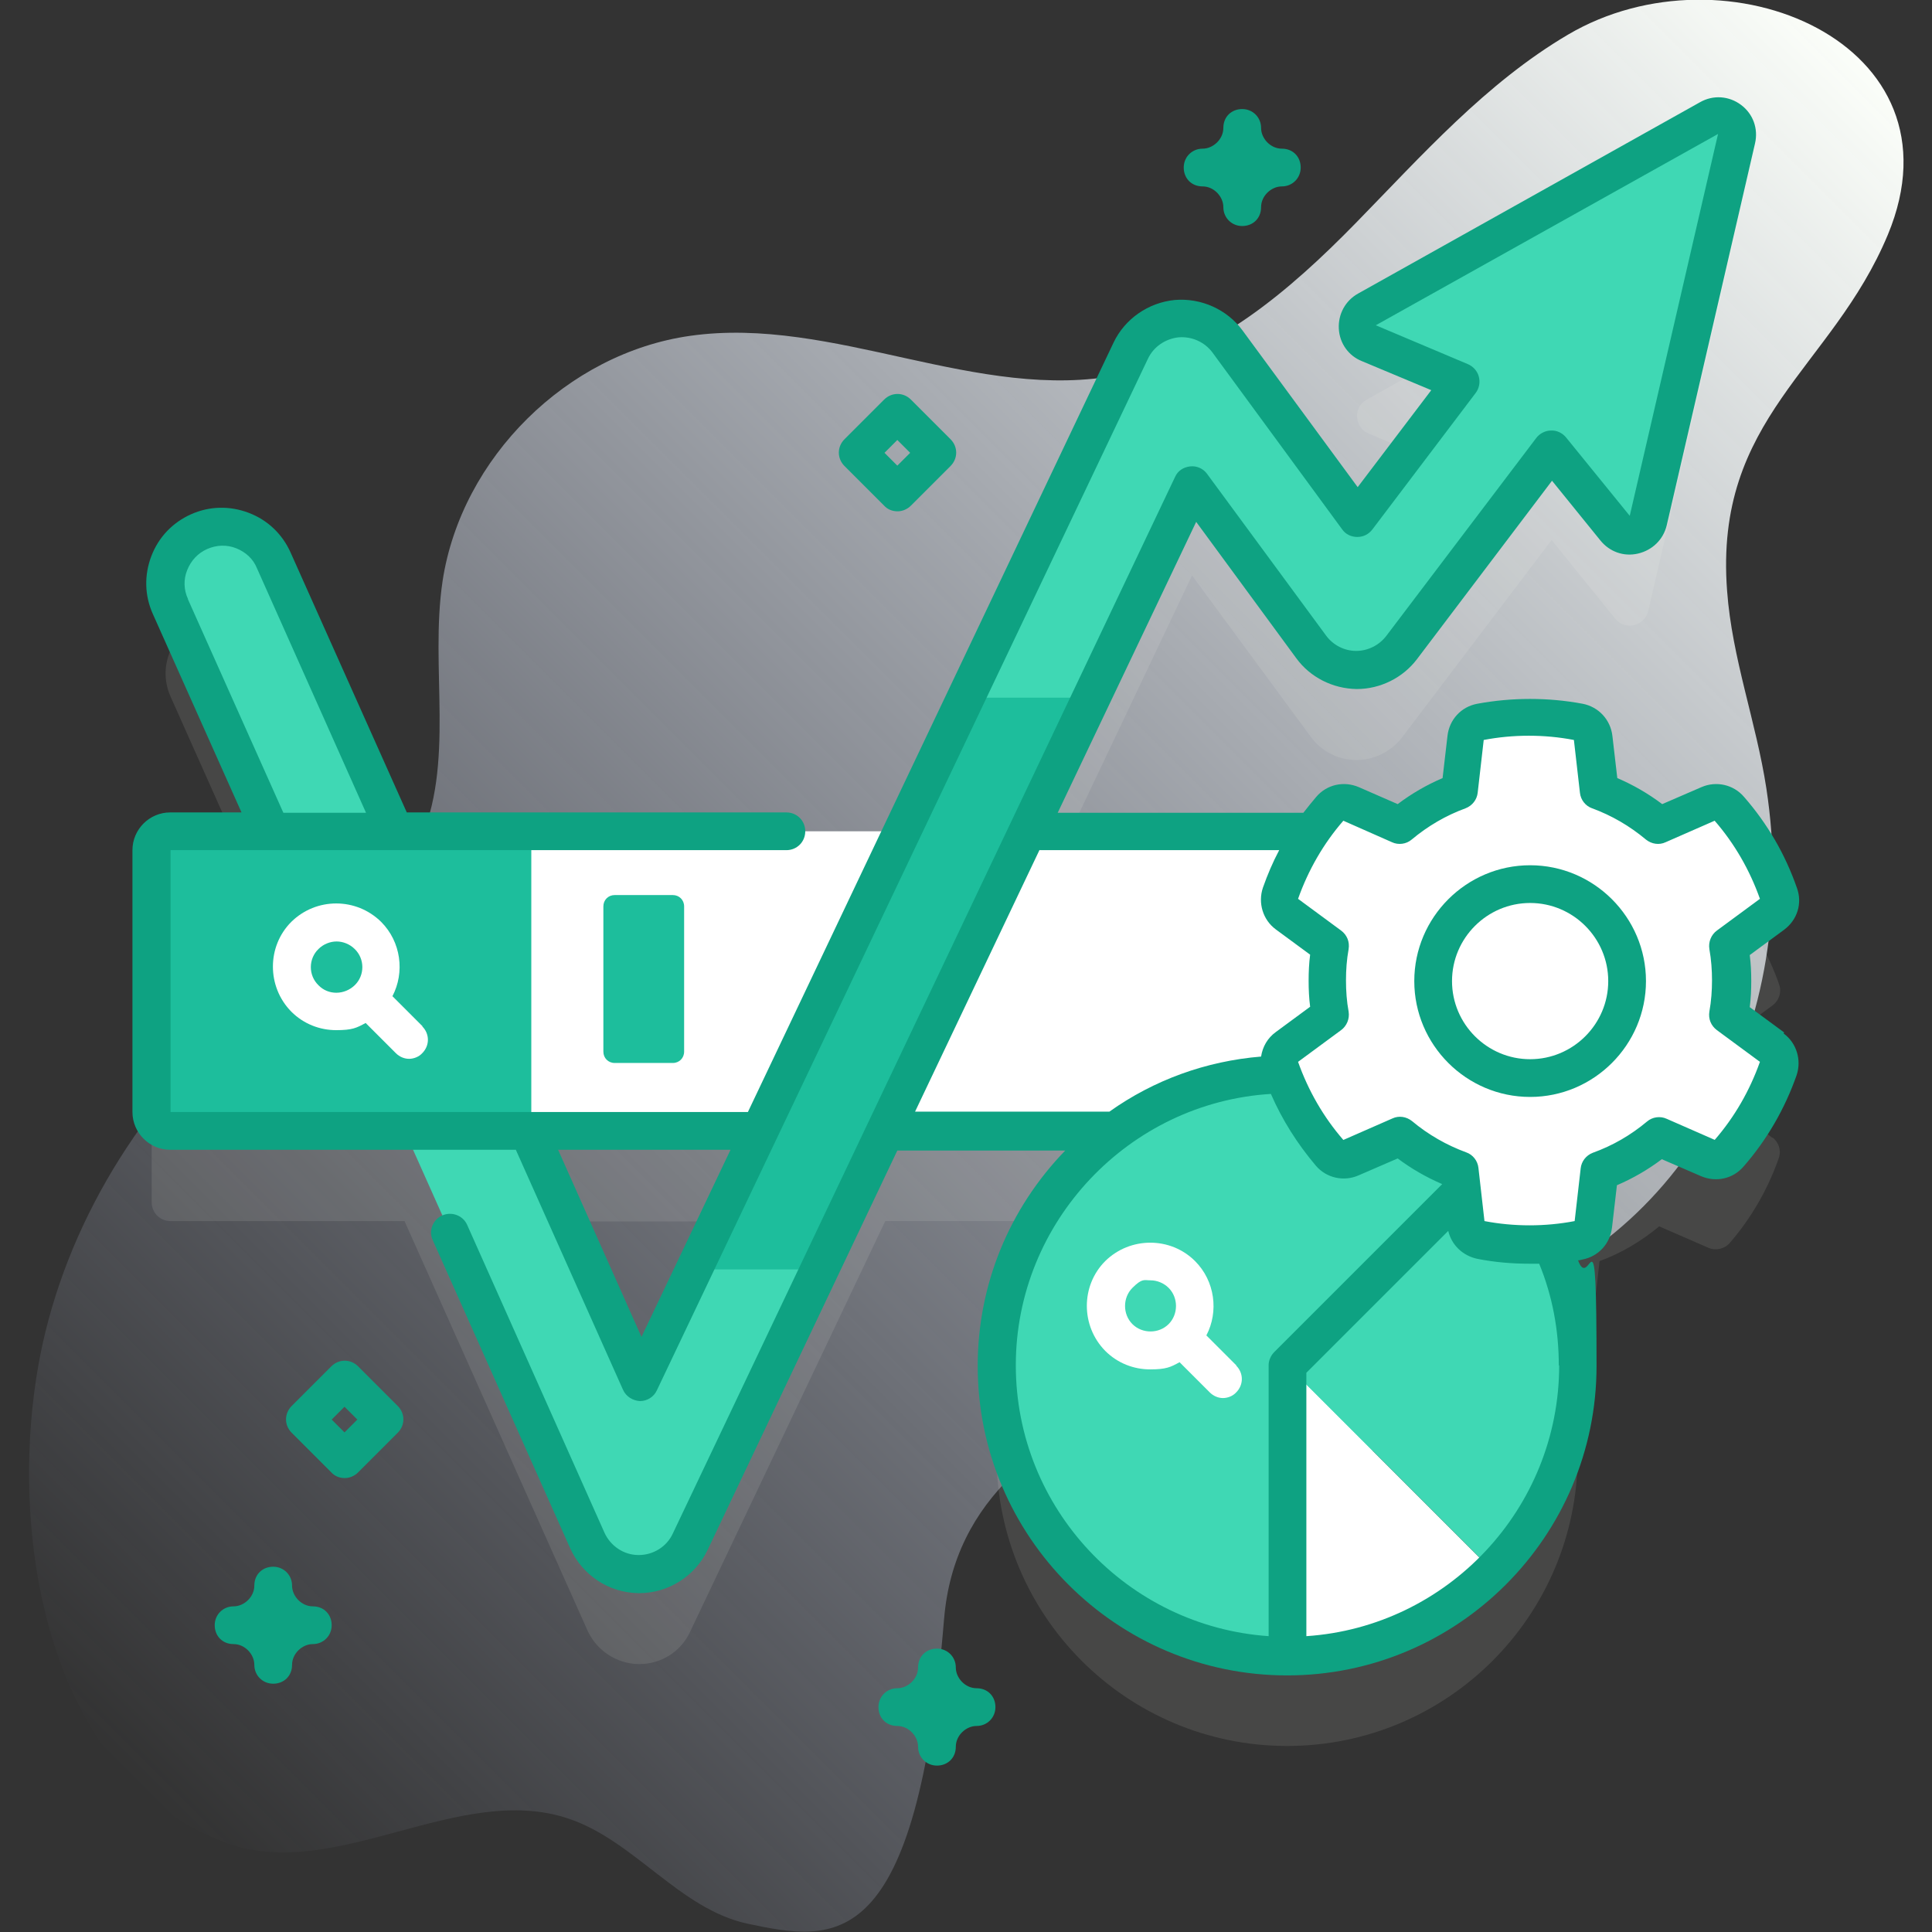 <svg xmlns="http://www.w3.org/2000/svg" xmlns:xlink="http://www.w3.org/1999/xlink" viewBox="0 0 512 512"><rect x="0" y="0" width="512" height="512" fill="#333333" stroke="none"/><defs><style>      .cls-1 {        fill: #fbfef9;        isolation: isolate;        opacity: .1;      }      .cls-2 {        fill: #1dbe9c;      }      .cls-3 {        fill: #0ea282;      }      .cls-4 {        fill: url(#linear-gradient);      }      .cls-5 {        fill: #3fd8b4;      }      .cls-6 {        fill: #fff;      }    </style><linearGradient id="linear-gradient" x1="32.8" y1="43.9" x2="489.9" y2="501.1" gradientTransform="translate(0 514) scale(1 -1)" gradientUnits="userSpaceOnUse"><stop offset="0" stop-color="#d1ddff" stop-opacity="0"></stop><stop offset="1" stop-color="#fbfef9"></stop></linearGradient></defs><g><g id="seovriendenIcon1"><g><path class="cls-4" d="M250.2,429c5.2-63.7,96.6-69.5,140.3-82.5,56.9-16.9,87.1-75.5,77.6-137.6-2.7-17.6-9.1-34.5-10.4-52.3-3.5-45.9,27.8-58.9,42.6-94.4,21.1-50.7-42.9-77.7-84.8-53-21.7,12.8-38.6,31.9-56.2,49.9-17.6,18-37.8,35.3-62.4,40.2-37.7,7.5-76-15.7-114-10.3-32.6,4.6-60.6,32.3-65.6,64.9-3.5,23.3,3.5,48.5-6.4,69.9-8.2,17.8-26.2,28.5-41.4,40.8-27.8,22.5-49,53.7-57.5,88.5-11.4,46.9-1.7,117.6,48.3,135.4,28.9,10.3,61.4-16.4,90.5-6.5,17.4,5.9,29.3,23.9,47.3,27.8,23.5,5,44.8,8.5,52.1-80.9h0Z"></path><g><g><path class="cls-1" d="M469.8,301.6l-11.5-8.5c.5-3,.8-6,.8-9.1s-.3-6.2-.8-9.1l11.5-8.5c1.7-1.3,2.4-3.5,1.7-5.5-2.9-8.3-7.4-16-13-22.5-1.4-1.6-3.6-2.1-5.6-1.3l-13.1,5.7c-4.7-3.9-10-7-15.8-9.2l-1.6-14.2c-.2-2.1-1.8-3.8-3.9-4.2-4.2-.8-8.6-1.2-13-1.2s-8.8.4-13,1.2c-2.1.4-3.6,2.1-3.9,4.2l-1.6,14.2c-5.8,2.1-11.2,5.2-15.8,9.2l-13.1-5.7c-1.9-.8-4.2-.3-5.6,1.3-1.6,1.9-3.2,3.9-4.6,5.9h-75.6l43.6-91.8,31.5,42.8c2.8,3.8,7.2,6.1,12,6.1h.1c4.7,0,9.1-2.2,12-5.9l39.7-52.4,16.8,20.8c2.6,3.3,7.8,2.1,8.8-2l23.4-101.2c1-4.2-3.5-7.6-7.3-5.5l-90.7,50.7c-3.7,2-3.3,7.4.5,9l24.3,10.2-27.4,36.2-34.4-46.9c-3.1-4.3-8.3-6.5-13.5-6.1-5.3.5-9.9,3.7-12.1,8.5l-60.5,127.4H104.7l-32.1-71.8c-3.4-7.6-12.3-11-19.8-7.6-7.6,3.4-11,12.2-7.6,19.8l26.6,59.6h-26.6c-2.8,0-5,2.2-5,5v69.4c0,2.8,2.2,5,5,5h62l48.5,108.5c2.4,5.3,7.7,8.8,13.5,8.9,0,0,.1,0,.2,0,5.8,0,11.1-3.3,13.5-8.6l51.7-108.8h61c-19.1,14-31.5,36.6-31.5,62.1,0,42.5,34.5,77,77,77s77-34.5,77-77-2.5-22.4-7-32.1c2.5-.2,4.9-.5,7.3-1,2.1-.4,3.7-2.1,3.9-4.2l1.6-14.2c5.8-2.1,11.1-5.3,15.8-9.2l13.1,5.7c1.9.8,4.2.3,5.6-1.3,5.7-6.6,10.1-14.2,13-22.5.7-2,0-4.2-1.7-5.5h0ZM169.8,390.2l-29.7-66.5h61.3l-31.6,66.5ZM405.5,309.7c-14.2,0-25.7-11.5-25.7-25.7s11.5-25.7,25.7-25.7,25.7,11.5,25.7,25.7-11.5,25.7-25.7,25.7Z"></path><path class="cls-5" d="M452.9,31.2l-90.7,50.7c-3.7,2-3.3,7.4.5,9l24.3,10.2-27.4,36.2-34.4-46.9c-3.1-4.3-8.3-6.5-13.5-6.1-5.3.5-9.9,3.7-12.1,8.5l-129.9,273.3-97.2-217.7c-3.4-7.6-12.3-11-19.8-7.6-7.6,3.4-11,12.2-7.6,19.8l110.5,247.4c2.4,5.3,7.7,8.8,13.5,8.9,0,0,.1,0,.2,0,5.8,0,11.1-3.3,13.5-8.6l133-280,31.5,42.8c2.8,3.8,7.2,6.1,12,6.1h.1c4.7,0,9.1-2.2,12-5.9l39.7-52.4,16.8,20.8c2.6,3.3,7.8,2.1,8.8-2l23.4-101.2c1-4.2-3.5-7.6-7.3-5.5h0Z"></path><g><path class="cls-6" d="M135.9,220.3h221.2v79.4h-221.2v-79.4Z"></path><path class="cls-2" d="M135.9,299.7H45.2c-2.8,0-5-2.2-5-5v-69.4c0-2.8,2.2-5,5-5h90.6c2.8,0,5,2.2,5,5v69.4c0,2.8-2.2,5-5,5Z"></path><g><g><path class="cls-5" d="M341.2,284.8c21.3,0,40.5,8.6,54.5,22.6l-54.5,131.5c-42.5,0-77-34.5-77-77s34.5-77,77-77Z"></path><path class="cls-6" d="M395.7,416.3c-13.9,13.9-33.2,22.6-54.5,22.6v-77l54.5,54.5Z"></path><path class="cls-5" d="M418.2,361.8c0,21.3-8.6,40.5-22.6,54.5l-54.5-54.5,54.5-54.5c13.9,13.9,22.6,33.2,22.6,54.5Z"></path></g><path class="cls-6" d="M327.7,361.9l-8-8c3.3-6.3,2.3-14.4-3-19.7-6.5-6.5-17.2-6.5-23.8,0-6.5,6.5-6.5,17.2,0,23.8,3.3,3.3,7.6,4.9,11.9,4.9s5.4-.6,7.8-1.9l8,8c1,1,2.3,1.5,3.5,1.5s2.6-.5,3.5-1.5c2-2,2-5.1,0-7.1h0ZM300.1,350.9c-2.6-2.6-2.6-7,0-9.6s3.1-2,4.8-2,3.5.7,4.8,2c2.6,2.6,2.6,7,0,9.6s-7,2.6-9.6,0Z"></path></g><g><path class="cls-6" d="M459.1,260c0-3.1-.3-6.2-.8-9.1l11.5-8.5c1.7-1.3,2.4-3.5,1.7-5.5-2.9-8.3-7.4-16-13-22.5-1.4-1.6-3.6-2.1-5.6-1.3l-13.1,5.7c-4.7-3.9-10-7-15.8-9.2l-1.6-14.2c-.2-2.1-1.8-3.8-3.9-4.2-4.2-.8-8.6-1.2-13-1.2s-8.8.4-13,1.2c-2.1.4-3.7,2.1-3.9,4.2l-1.6,14.2c-5.8,2.1-11.2,5.2-15.8,9.2l-13.1-5.7c-1.9-.8-4.2-.3-5.6,1.3-5.7,6.6-10.1,14.2-13,22.5-.7,2,0,4.2,1.7,5.5l11.5,8.5c-.5,3-.8,6-.8,9.1s.3,6.2.8,9.1l-11.5,8.5c-1.7,1.3-2.4,3.5-1.7,5.5,2.9,8.3,7.4,16,13,22.5,1.4,1.6,3.6,2.1,5.6,1.3l13.1-5.7c4.7,3.9,10,7,15.8,9.2l1.6,14.2c.2,2.1,1.8,3.8,3.9,4.2,4.2.8,8.6,1.2,13,1.2s8.8-.4,13-1.2c2.1-.4,3.7-2.1,3.9-4.2l1.6-14.2c5.8-2.1,11.1-5.3,15.8-9.2l13.1,5.7c1.9.8,4.2.3,5.6-1.3,5.7-6.6,10.1-14.2,13-22.5.7-2,0-4.2-1.7-5.5l-11.5-8.5c.5-3,.8-6,.8-9.1h0ZM405.5,285.7c-14.2,0-25.7-11.5-25.7-25.7s11.5-25.7,25.7-25.7,25.7,11.5,25.7,25.7-11.5,25.7-25.7,25.7Z"></path><path class="cls-6" d="M405.5,234.3c-14.2,0-25.7,11.5-25.7,25.7s11.5,25.7,25.7,25.7,25.7-11.5,25.7-25.7-11.5-25.7-25.7-25.7ZM405.5,234.3c-14.2,0-25.7,11.5-25.7,25.7s11.5,25.7,25.7,25.7,25.7-11.5,25.7-25.7-11.5-25.7-25.7-25.7Z"></path></g></g><path class="cls-6" d="M112,272l-8-8c3.3-6.3,2.3-14.4-3-19.7-6.6-6.5-17.2-6.5-23.8,0-6.5,6.5-6.5,17.2,0,23.8,3.3,3.3,7.6,4.9,11.9,4.9s5.4-.6,7.8-1.9l8,8c1,1,2.3,1.5,3.5,1.5s2.6-.5,3.5-1.5c2-2,2-5.1,0-7.1h0ZM84.4,261.1c-2.7-2.6-2.7-7,0-9.6,1.3-1.3,3.1-2,4.8-2s3.5.7,4.8,2c2.7,2.6,2.7,7,0,9.6s-7,2.7-9.6,0Z"></path><path class="cls-2" d="M178.3,281.7h-15.4c-1.7,0-3-1.3-3-3v-38.5c0-1.7,1.3-3,3-3h15.4c1.7,0,3,1.3,3,3v38.5c0,1.7-1.3,3-3,3Z"></path><path class="cls-2" d="M217.2,336.4l72-151.5h-33.2l-72,151.5h33.2Z"></path><g><path class="cls-3" d="M472.8,273.6l-9.1-6.7c.3-2.3.4-4.6.4-6.9s-.1-4.6-.4-6.9l9.1-6.7c3.5-2.6,4.9-7,3.4-11.1-3.1-8.9-7.8-17-14-24.1-2.8-3.3-7.4-4.3-11.3-2.6l-10.4,4.5c-3.7-2.8-7.7-5.1-11.9-6.9l-1.3-11.2c-.5-4.3-3.7-7.7-7.9-8.5-9.1-1.7-18.7-1.7-27.9,0-4.3.8-7.4,4.2-7.9,8.5l-1.3,11.2c-4.2,1.8-8.2,4.1-11.9,6.9l-10.3-4.5c-4-1.7-8.5-.7-11.3,2.6-1.2,1.4-2.3,2.8-3.4,4.2h-65.1l36.7-77.1,26.5,36.1c3.7,5.1,9.7,8.1,16,8.2h.1c6.2,0,12.2-3,15.9-7.9l35.8-47.3,12.8,15.8c2.4,3,6.2,4.4,10,3.5,3.8-.9,6.7-3.7,7.6-7.5l23.4-101.2c.9-3.9-.5-7.8-3.7-10.2-3.2-2.4-7.4-2.7-10.9-.7l-90.6,50.7c-3.4,1.9-5.3,5.5-5.1,9.3.2,3.9,2.6,7.2,6.1,8.6l18.4,7.7-19.5,25.7-30.5-41.5c-4.1-5.6-11-8.7-18-8.1-7,.7-13.2,5-16.2,11.3l-96.9,203.9H45.2v-69.4h163.2c2.8,0,5-2.2,5-5s-2.2-5-5-5h-100.6l-30.8-68.9c-2.2-4.9-6.1-8.6-11.1-10.5-5-1.9-10.4-1.8-15.3.4-4.9,2.2-8.6,6.1-10.5,11.1-1.9,5-1.8,10.4.4,15.3l23.5,52.6h-18.9c-5.5,0-10,4.5-10,10v69.4c0,5.5,4.5,10,10,10h91.6l28.4,63.6c.8,1.8,2.6,2.9,4.5,3h0c1.9,0,3.7-1.1,4.5-2.9L304.2,95.1c1.5-3.2,4.6-5.3,8.1-5.7,3.5-.3,6.9,1.2,9,4l34.4,46.9c.9,1.3,2.4,2,4,2h0c1.6,0,3-.7,4-2l27.4-36.2c.9-1.2,1.2-2.8.8-4.3-.4-1.5-1.5-2.7-2.9-3.3l-24.4-10.3,90.7-50.7-23.4,101.2-16.9-20.8c-1-1.2-2.5-1.9-4-1.8-1.5,0-3,.8-3.9,2l-39.7,52.4c-1.9,2.5-4.9,4-8,4h0c-3.1,0-6.1-1.5-8-4.1l-31.5-42.8c-1-1.4-2.7-2.2-4.5-2-1.8.2-3.3,1.2-4,2.8l-133.1,280c-1.6,3.5-5.2,5.7-9,5.7h-.1c-3.9,0-7.4-2.4-9-5.9l-36.4-81.6c-1.1-2.5-4.1-3.6-6.6-2.5-2.5,1.1-3.7,4.1-2.5,6.6l36.4,81.6c3.2,7.1,10.2,11.8,18.1,11.9h.2c7.7,0,14.8-4.5,18.1-11.4l50.3-105.9h44.5c-14.9,15.4-23.2,35.6-23.2,57.1,0,45.2,36.8,82,82,82s82-36.8,82-82-1.6-19.1-4.9-28c.4,0,.7-.1,1.1-.2,4.3-.8,7.4-4.2,7.9-8.5l1.3-11.2c4.2-1.8,8.2-4.1,11.9-6.9l10.4,4.5c4,1.7,8.5.7,11.3-2.6,6.2-7.1,10.9-15.3,14-24.1,1.4-4.1,0-8.6-3.4-11.1h0ZM49.8,158.7c-1.1-2.4-1.2-5.1-.2-7.6s2.8-4.5,5.3-5.6,5.2-1.2,7.7-.2c2.5,1,4.5,2.8,5.5,5.3l28.9,64.8h-21.9l-25.3-56.6ZM170,354.3l-22.1-49.6h45.7l-23.6,49.6ZM275.5,225.3h63.5c-1.7,3.2-3.1,6.5-4.3,9.9-1.4,4.1,0,8.6,3.4,11.1l9.1,6.7c-.3,2.3-.4,4.6-.4,6.9s.1,4.6.4,6.9l-9.1,6.7c-2.2,1.6-3.5,3.9-3.9,6.5-14.6,1.2-28.4,6.2-40.2,14.6h-51.5l33-69.4ZM269.2,361.8c0-38,30-69.6,67.6-71.9,3,6.9,7,13.2,11.9,19,2.8,3.3,7.4,4.3,11.3,2.6l10.4-4.5c3.6,2.7,7.6,5,11.8,6.8l-44.5,44.5c-.9.9-1.5,2.2-1.5,3.5v71.8c-37.4-2.6-67-33.8-67-71.8h0ZM413.2,361.8c0,38-29.6,69.3-67,71.8v-69.8l37.6-37.6c.9,3.8,3.9,6.6,7.7,7.4,4.5.9,9.2,1.3,13.9,1.3s1.7,0,2.5,0c3.5,8.5,5.2,17.6,5.2,27h0ZM454.7,302.2l-13-5.7c-1.7-.8-3.8-.5-5.2.7-4.3,3.6-9.1,6.4-14.4,8.3-1.8.7-3,2.3-3.2,4.1l-1.6,14c-7.8,1.5-16.1,1.5-23.9,0l-1.6-14.1c-.2-1.9-1.5-3.5-3.2-4.1-5.2-1.9-10.1-4.7-14.4-8.3-1.5-1.2-3.5-1.5-5.2-.7l-13,5.7c-5.3-6.1-9.3-13.1-12-20.7l11.4-8.4c1.5-1.1,2.3-3,2-4.9-.5-2.7-.7-5.5-.7-8.3s.2-5.5.7-8.3c.3-1.9-.4-3.7-2-4.9l-11.4-8.4c2.7-7.6,6.7-14.6,12-20.7l12.9,5.7c1.7.8,3.8.5,5.2-.7,4.3-3.6,9.1-6.4,14.3-8.3,1.8-.7,3-2.3,3.2-4.1l1.6-14c7.8-1.5,16.1-1.5,23.9,0l1.6,14c.2,1.9,1.5,3.5,3.2,4.1,5.2,1.9,10,4.7,14.3,8.3,1.5,1.2,3.5,1.5,5.2.7l13-5.7c5.3,6.1,9.3,13.1,12,20.7l-11.4,8.4c-1.5,1.1-2.3,3-2,4.9.5,2.8.7,5.6.7,8.3s-.2,5.5-.7,8.3c-.3,1.9.4,3.7,2,4.9l11.4,8.4c-2.7,7.6-6.7,14.6-12,20.7h0Z"></path><path class="cls-3" d="M405.5,229.3c-16.9,0-30.7,13.8-30.7,30.7s13.8,30.7,30.7,30.7,30.7-13.8,30.7-30.7c0-16.9-13.8-30.7-30.7-30.7h0ZM405.5,280.7c-11.4,0-20.7-9.3-20.7-20.7s9.3-20.7,20.7-20.7,20.7,9.3,20.7,20.7c0,11.4-9.3,20.7-20.7,20.7Z"></path></g></g><path class="cls-3" d="M329.2,59.9c-2.8,0-5-2.2-5-5s-2.5-5.5-5.5-5.5-5-2.2-5-5,2.2-5,5-5,5.5-2.5,5.5-5.5,2.2-5,5-5,5,2.2,5,5,2.5,5.5,5.5,5.5,5,2.2,5,5-2.2,5-5,5-5.5,2.5-5.5,5.5-2.2,5-5,5Z"></path><path class="cls-3" d="M248.3,467.9c-2.8,0-5-2.2-5-5s-2.5-5.5-5.5-5.5-5-2.2-5-5,2.2-5,5-5,5.5-2.5,5.5-5.5,2.2-5,5-5,5,2.2,5,5,2.5,5.5,5.5,5.5,5,2.2,5,5-2.2,5-5,5-5.5,2.5-5.5,5.5-2.2,5-5,5h0Z"></path><path class="cls-3" d="M72.4,446.2c-2.8,0-5-2.2-5-5s-2.5-5.5-5.5-5.5-5-2.2-5-5,2.2-5,5-5,5.5-2.5,5.5-5.5,2.2-5,5-5,5,2.2,5,5,2.5,5.5,5.5,5.5,5,2.2,5,5-2.2,5-5,5-5.5,2.5-5.5,5.5-2.2,5-5,5Z"></path><path class="cls-3" d="M91.3,391.7c-1.3,0-2.6-.5-3.5-1.5l-10.5-10.5c-2-2-2-5.1,0-7.1l10.5-10.5c2-2,5.1-2,7.1,0l10.5,10.5c2,2,2,5.1,0,7.1l-10.5,10.5c-1,1-2.3,1.5-3.5,1.5ZM87.9,376.2l3.4,3.4,3.4-3.4-3.4-3.4-3.4,3.4Z"></path><path class="cls-3" d="M237.8,135.5c-1.3,0-2.6-.5-3.5-1.5l-10.5-10.5c-2-2-2-5.1,0-7.1l10.5-10.5c2-2,5.1-2,7.1,0l10.5,10.5c2,2,2,5.1,0,7.1l-10.5,10.5c-1,1-2.3,1.5-3.5,1.5ZM234.4,120l3.4,3.4,3.4-3.4-3.4-3.4-3.4,3.4Z"></path></g></g></g></g></svg>